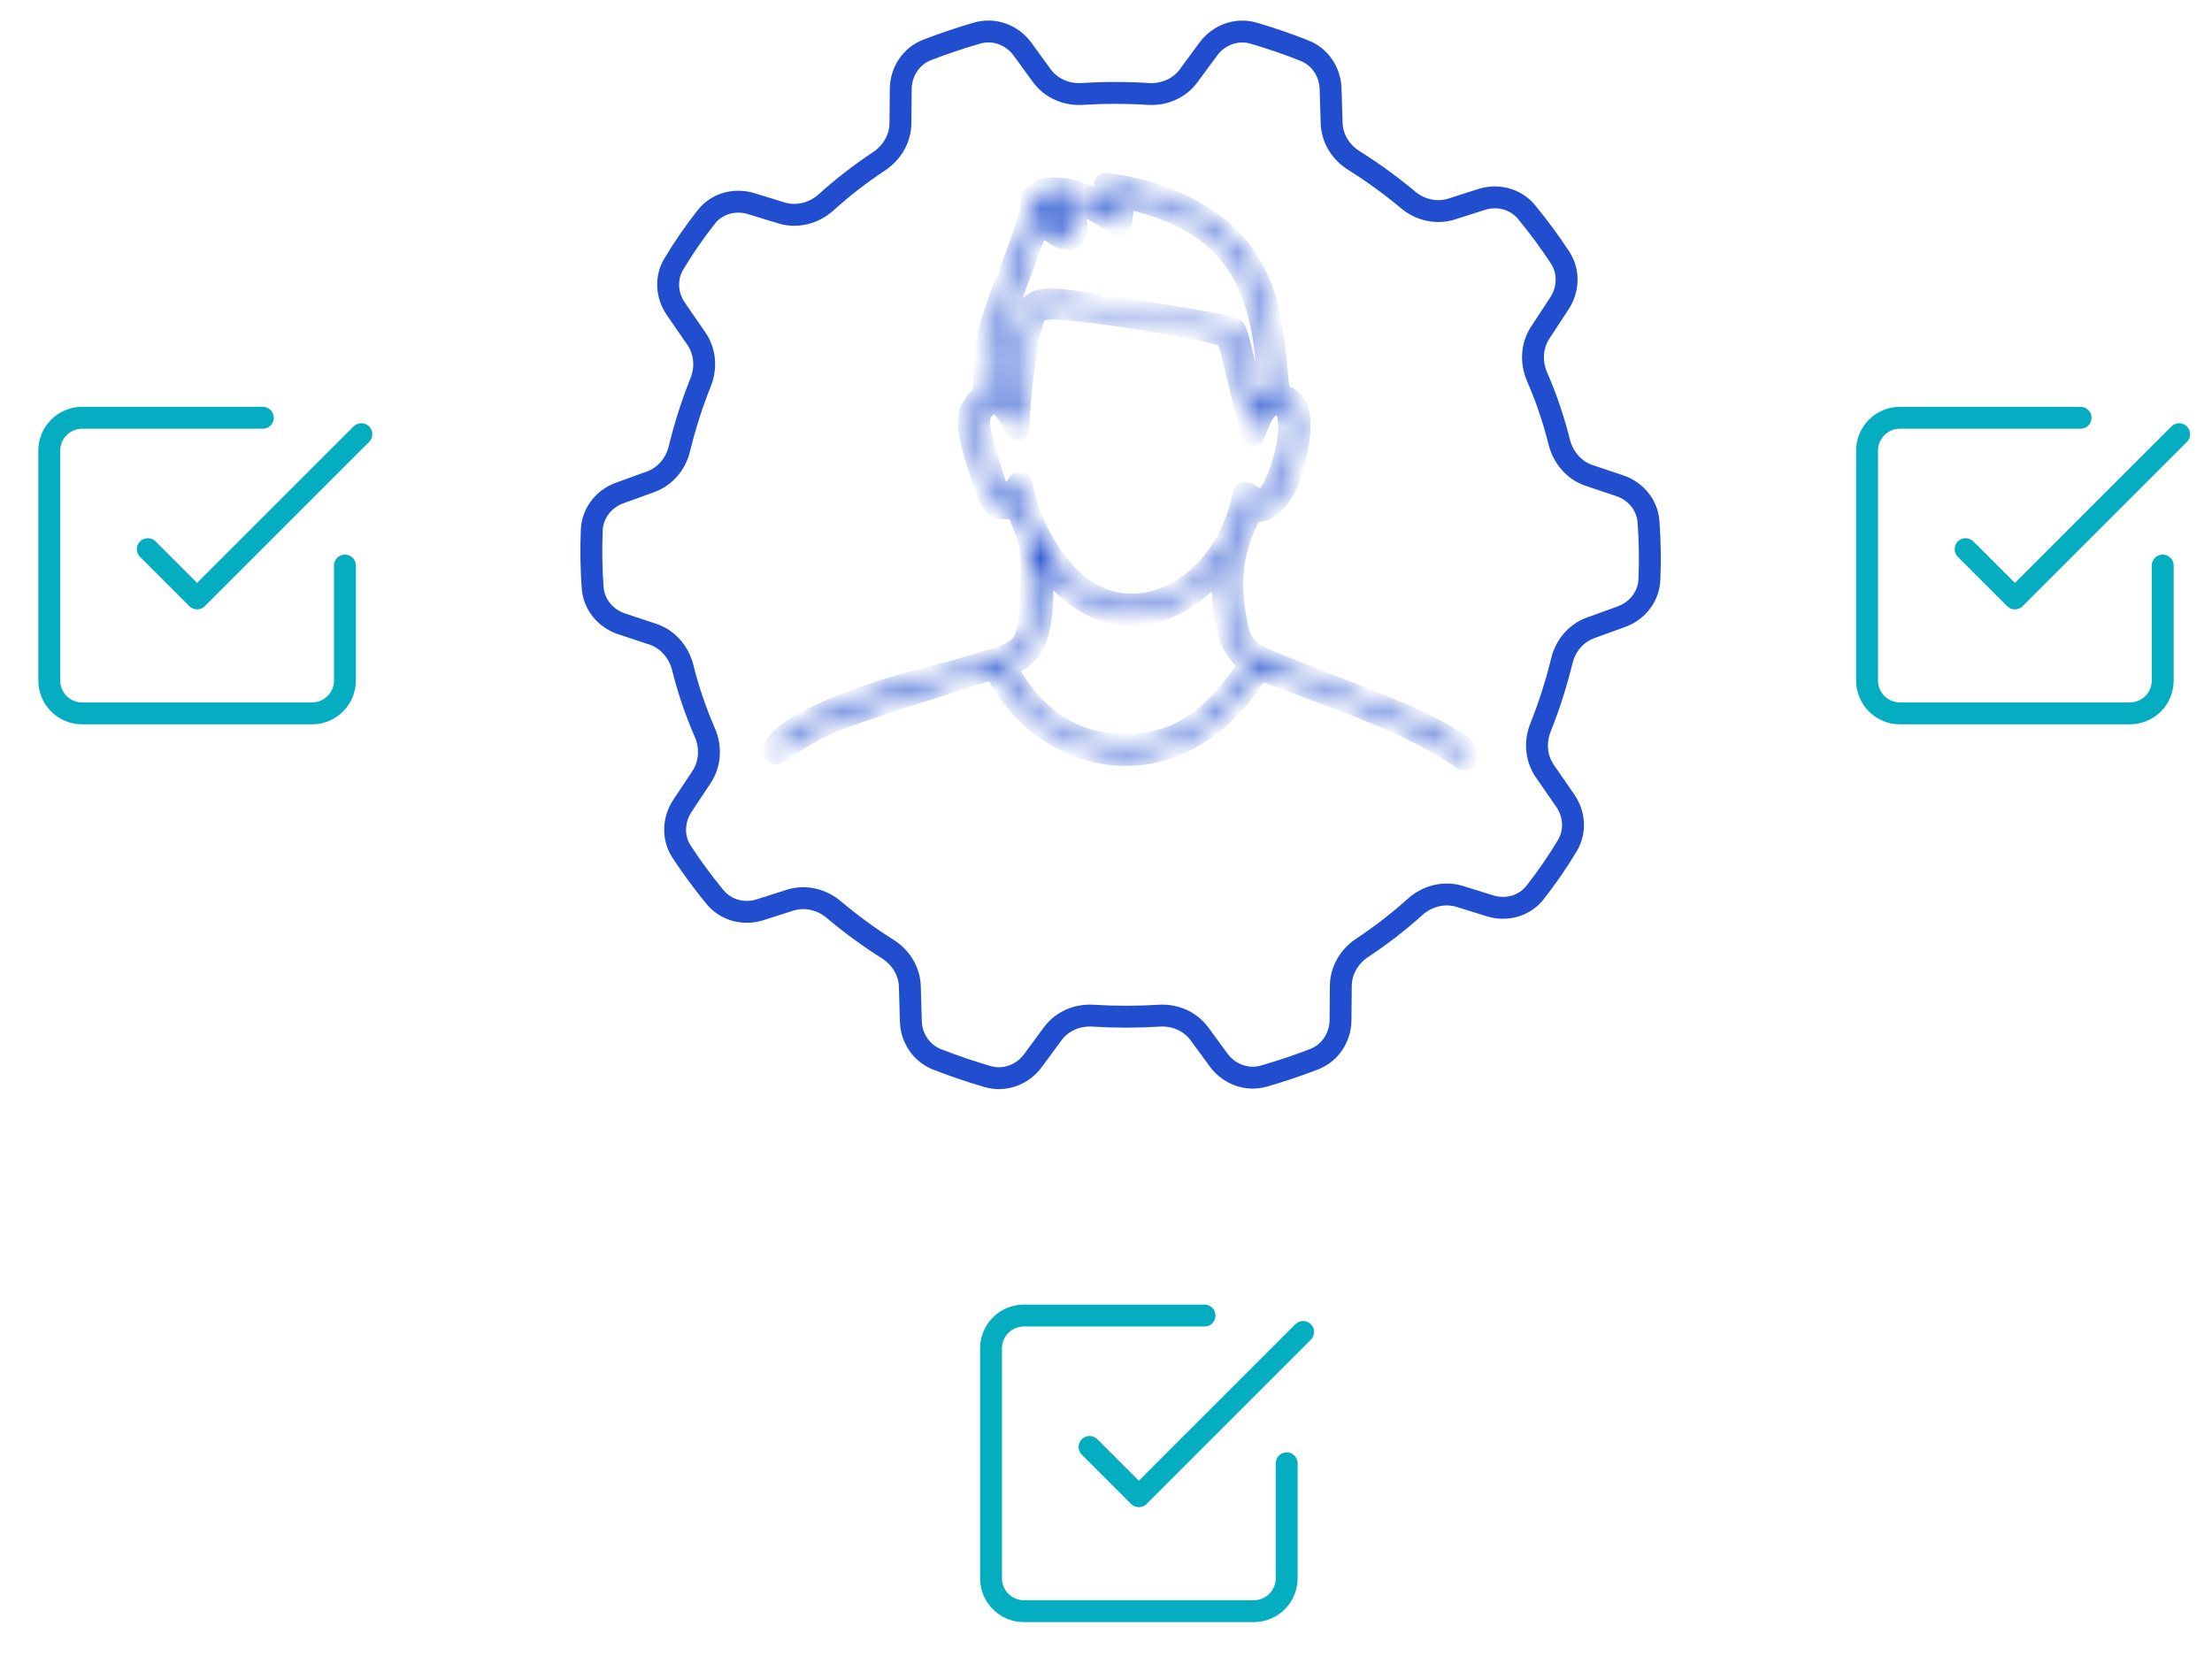 <svg width="101" height="76" viewBox="0 0 101 76" fill="none" xmlns="http://www.w3.org/2000/svg">
<path fill-rule="evenodd" clip-rule="evenodd" d="M68.029 41.367C68.776 41.6 69.597 41.382 70.082 40.768C70.624 40.082 71.12 39.361 71.569 38.611C71.949 37.975 71.893 37.179 71.473 36.569L70.535 35.21C70.135 34.63 70.076 33.884 70.338 33.229C70.735 32.234 71.062 31.212 71.316 30.171C71.483 29.486 71.963 28.914 72.626 28.673L74.038 28.161C74.763 27.898 75.279 27.242 75.312 26.472C75.349 25.591 75.336 24.709 75.272 23.829C75.217 23.064 74.686 22.427 73.959 22.183L72.562 21.714C71.872 21.482 71.371 20.893 71.195 20.187C70.942 19.169 70.604 18.175 70.186 17.213C69.899 16.555 69.933 15.793 70.326 15.193L71.206 13.85C71.621 13.216 71.649 12.399 71.235 11.765C70.762 11.043 70.249 10.347 69.699 9.681C69.204 9.082 68.387 8.872 67.646 9.109L66.284 9.545C65.594 9.766 64.843 9.591 64.288 9.125C63.507 8.47 62.68 7.869 61.815 7.328C61.218 6.955 60.824 6.321 60.803 5.617L60.754 4.049C60.73 3.285 60.275 2.595 59.564 2.313C58.803 2.012 58.029 1.746 57.244 1.515C56.472 1.287 55.65 1.592 55.172 2.24L54.271 3.463C53.847 4.037 53.149 4.336 52.436 4.291C51.428 4.227 50.417 4.227 49.408 4.29C48.691 4.336 47.989 4.032 47.566 3.451L46.692 2.249C46.217 1.596 45.394 1.286 44.619 1.51C43.847 1.733 43.085 1.99 42.335 2.279C41.601 2.562 41.135 3.277 41.128 4.064L41.114 5.629C41.107 6.334 40.726 6.977 40.139 7.365C39.287 7.929 38.478 8.555 37.72 9.24C37.166 9.74 36.395 9.942 35.682 9.724L34.298 9.299C33.553 9.071 32.737 9.29 32.254 9.901C31.71 10.589 31.212 11.312 30.762 12.064C30.382 12.7 30.438 13.496 30.859 14.105L31.797 15.466C32.197 16.046 32.256 16.791 31.995 17.445C31.598 18.44 31.272 19.461 31.019 20.502C30.853 21.187 30.372 21.761 29.708 22.002L28.295 22.514C27.569 22.777 27.052 23.434 27.02 24.206C26.984 25.083 26.997 25.962 27.06 26.838C27.115 27.607 27.65 28.247 28.381 28.489L29.799 28.959C30.492 29.188 30.997 29.78 31.174 30.489C31.427 31.502 31.763 32.492 32.181 33.449C32.47 34.112 32.434 34.88 32.034 35.483L31.158 36.804C30.737 37.438 30.706 38.261 31.123 38.898C31.595 39.618 32.106 40.311 32.654 40.975C33.15 41.575 33.967 41.784 34.708 41.547L36.066 41.112C36.758 40.891 37.511 41.068 38.066 41.536C38.847 42.195 39.672 42.799 40.537 43.344C41.132 43.718 41.524 44.354 41.544 45.057L41.589 46.636C41.611 47.404 42.069 48.099 42.785 48.379C43.544 48.676 44.316 48.938 45.098 49.166C45.869 49.39 46.688 49.084 47.164 48.437L48.065 47.213C48.488 46.638 49.187 46.339 49.9 46.384C50.909 46.447 51.922 46.447 52.931 46.384C53.646 46.339 54.345 46.639 54.769 47.217L55.643 48.41C56.118 49.059 56.938 49.366 57.711 49.143C58.485 48.92 59.249 48.663 60.002 48.373C60.736 48.09 61.201 47.374 61.208 46.588L61.222 45.022C61.228 44.318 61.609 43.675 62.197 43.286C63.047 42.724 63.854 42.1 64.612 41.418C65.168 40.918 65.942 40.717 66.656 40.939L68.029 41.367Z" stroke="#204ECF" stroke-linejoin="round"/>
<mask id="path-2-inside-1_1562_85681" fill="white">
<path fill-rule="evenodd" clip-rule="evenodd" d="M50.621 8.896C50.741 9.186 50.829 9.432 50.818 9.443C50.807 9.455 50.529 9.343 50.2 9.194C48.971 8.639 48.402 8.518 47.649 8.649C47.545 8.667 47.507 8.795 47.584 8.867L47.769 9.038C48.189 9.429 48.464 9.772 48.599 10.074C48.909 10.769 48.048 10.091 47.481 9.193L47.357 8.996C47.298 8.903 47.154 8.934 47.139 9.043C46.989 10.101 46.892 10.415 46.069 12.532C45.148 14.9 44.958 15.665 44.941 17.086C44.93 17.977 44.934 17.963 44.648 18.277C44.046 18.94 44.074 19.46 44.832 21.748C45.275 23.086 45.417 23.255 46.062 23.214C46.275 23.201 46.473 23.324 46.554 23.522L46.629 23.704C47.064 24.762 47.123 25.123 47.082 26.477C46.989 29.558 46.956 29.621 45.098 30.2C44.069 30.52 43.253 30.75 42.25 31.001C38.492 31.943 35.367 33.424 35.367 34.264C35.367 34.476 35.342 34.485 36.071 34.012C37.644 32.992 37.92 32.885 43.894 30.99L45.086 30.612C45.273 30.552 45.475 30.635 45.568 30.808C46.54 32.626 48.256 33.953 50.148 34.349C52.803 34.904 55.389 33.683 57.176 31.032C57.345 30.78 57.498 30.575 57.515 30.575C57.532 30.575 57.734 30.646 57.964 30.734C58.194 30.822 59.046 31.138 59.858 31.436C63.31 32.706 64.941 33.45 66.561 34.496L66.821 34.664C66.872 34.696 66.939 34.666 66.948 34.608C67.01 34.24 66.922 34.148 65.996 33.599C64.903 32.952 64.078 32.6 59.288 30.735C56.817 29.774 56.683 29.659 56.425 28.28C56.103 26.559 56.255 25.234 56.938 23.794L57.022 23.618C57.1 23.454 57.26 23.346 57.441 23.334C58.203 23.285 58.846 22.321 59.178 20.73C59.501 19.18 59.353 18.422 58.666 18.092C58.392 17.961 58.379 17.923 58.306 17.062C58.064 14.166 57.706 12.934 56.7 11.525C55.636 10.035 53.477 8.874 51.021 8.471C50.818 8.437 50.596 8.401 50.528 8.389C50.474 8.38 50.43 8.434 50.451 8.485L50.621 8.896ZM51.973 9.166C55.911 10.207 57.611 12.48 57.864 17.045C57.908 17.847 57.907 17.896 57.839 18.001C57.733 18.164 57.377 18.593 57.345 18.596C57.31 18.599 57.309 18.596 56.867 16.786C56.457 15.106 56.437 15.045 56.256 14.962C55.968 14.831 49.023 13.715 48.224 13.672C47.11 13.612 46.795 13.946 46.496 15.507C46.425 15.877 46.127 17.954 46.127 18.079C46.127 18.212 45.592 17.964 45.487 17.782C45.315 17.484 45.412 16.123 45.68 15.079C45.865 14.357 47.406 10.165 47.488 10.161C47.5 10.161 47.613 10.25 47.741 10.359C48.468 10.984 48.906 11.087 49.088 10.675C49.233 10.346 49.129 9.917 48.786 9.436L48.713 9.334C48.67 9.273 48.713 9.188 48.789 9.188C49.174 9.188 49.817 9.477 50.667 10.032C51.193 10.374 51.146 10.405 51.257 9.645C51.328 9.152 51.358 9.033 51.407 9.033C51.441 9.033 51.695 9.093 51.973 9.166ZM49.116 14.166C51.285 14.383 55.379 15.09 55.837 15.327C56.065 15.444 56.128 15.586 56.34 16.47C56.882 18.726 57.179 19.881 57.214 19.869C57.235 19.862 57.332 19.657 57.429 19.412C57.796 18.489 58.194 18.238 58.652 18.64C59.1 19.034 58.813 20.997 58.117 22.31C57.811 22.886 57.545 22.936 56.946 22.529C56.89 22.491 56.813 22.52 56.795 22.585L56.683 23.019C55.671 26.914 52.001 28.806 49.328 26.809C48.136 25.918 47.042 24.06 46.684 22.319C46.598 21.9 46.625 21.893 46.263 22.436L46.103 22.677C46.031 22.786 45.876 22.796 45.79 22.699C45.548 22.426 45.504 22.328 45.235 21.456C44.586 19.352 44.562 19.055 44.998 18.587C45.377 18.18 45.738 18.376 46.228 19.257C46.512 19.769 46.496 19.786 46.536 18.909C46.596 17.574 46.909 15.375 47.139 14.685C47.344 14.066 47.558 14.01 49.116 14.166ZM48.417 26.573C50.523 28.69 53.105 28.578 55.401 26.27C55.62 26.05 55.808 25.87 55.818 25.87C55.829 25.87 55.838 26.259 55.838 26.736C55.838 28.487 56.126 29.433 56.883 30.165C57.083 30.358 57.088 30.322 56.788 30.753C55.201 33.032 53.576 34.017 51.41 34.014C49.148 34.012 47.474 33.008 46.151 30.863C45.882 30.428 45.875 30.469 46.253 30.287C47.278 29.795 47.601 28.922 47.605 26.634L47.606 26.029C47.606 25.913 47.75 25.86 47.826 25.947C47.947 26.086 48.213 26.368 48.417 26.573Z"/>
</mask>
<path d="M50.621 8.896L50.159 9.087L50.159 9.087L50.621 8.896ZM50.818 9.443L50.464 9.09L50.463 9.092L50.818 9.443ZM50.2 9.194L50.406 8.739L50.406 8.739L50.2 9.194ZM47.769 9.038L48.109 8.672L48.109 8.672L47.769 9.038ZM48.599 10.074L48.142 10.277L48.142 10.278L48.599 10.074ZM47.481 9.193L47.904 8.926L47.904 8.926L47.481 9.193ZM46.069 12.532L46.535 12.713L46.535 12.713L46.069 12.532ZM44.941 17.086L45.441 17.092L45.441 17.092L44.941 17.086ZM44.648 18.277L45.018 18.613L45.018 18.613L44.648 18.277ZM44.832 21.748L44.357 21.905L44.357 21.905L44.832 21.748ZM46.629 23.704L46.167 23.895L46.167 23.895L46.629 23.704ZM47.082 26.477L47.582 26.492L47.582 26.492L47.082 26.477ZM45.098 30.2L45.246 30.677L45.246 30.677L45.098 30.2ZM42.25 31.001L42.129 30.516L42.129 30.516L42.25 31.001ZM36.071 34.012L36.343 34.431L36.343 34.431L36.071 34.012ZM43.894 30.99L43.742 30.513L43.742 30.513L43.894 30.99ZM50.148 34.349L50.045 34.838L50.045 34.838L50.148 34.349ZM57.176 31.032L56.761 30.752L56.761 30.752L57.176 31.032ZM59.858 31.436L59.686 31.906L59.686 31.906L59.858 31.436ZM66.561 34.496L66.29 34.916L66.29 34.916L66.561 34.496ZM65.996 33.599L66.25 33.169L66.25 33.169L65.996 33.599ZM59.288 30.735L59.469 30.269L59.469 30.269L59.288 30.735ZM56.425 28.28L55.934 28.372L55.934 28.372L56.425 28.28ZM56.938 23.794L56.487 23.58L56.487 23.58L56.938 23.794ZM59.178 20.73L58.688 20.628L58.688 20.628L59.178 20.73ZM58.666 18.092L58.45 18.543L58.45 18.543L58.666 18.092ZM58.306 17.062L58.805 17.02L58.805 17.02L58.306 17.062ZM56.7 11.525L57.106 11.234L57.106 11.234L56.7 11.525ZM51.021 8.471L50.94 8.964L50.94 8.964L51.021 8.471ZM51.973 9.166L52.101 8.683L52.101 8.683L51.973 9.166ZM57.864 17.045L57.365 17.073V17.073L57.864 17.045ZM57.839 18.001L57.42 17.729L57.419 17.729L57.839 18.001ZM57.345 18.596L57.391 19.093L57.392 19.093L57.345 18.596ZM56.867 16.786L56.381 16.904L56.381 16.904L56.867 16.786ZM56.256 14.962L56.464 14.507L56.464 14.507L56.256 14.962ZM48.224 13.672L48.251 13.172L48.251 13.172L48.224 13.672ZM46.496 15.507L46.005 15.413L46.005 15.413L46.496 15.507ZM45.487 17.782L45.92 17.532L45.92 17.532L45.487 17.782ZM45.68 15.079L46.164 15.204L46.164 15.203L45.68 15.079ZM47.488 10.161L47.465 9.662L47.462 9.662L47.488 10.161ZM47.741 10.359L48.067 9.98L48.066 9.98L47.741 10.359ZM49.088 10.675L49.545 10.877L49.545 10.877L49.088 10.675ZM48.786 9.436L49.193 9.146L49.193 9.146L48.786 9.436ZM50.667 10.032L50.941 9.613L50.941 9.613L50.667 10.032ZM51.257 9.645L51.752 9.717V9.717L51.257 9.645ZM51.407 9.033L51.408 8.533L51.408 8.533L51.407 9.033ZM49.116 14.166L49.066 14.664H49.066L49.116 14.166ZM55.837 15.327L55.608 15.771L55.608 15.771L55.837 15.327ZM56.34 16.47L56.826 16.353L56.826 16.353L56.34 16.47ZM57.214 19.869L57.056 19.395L57.055 19.395L57.214 19.869ZM57.429 19.412L56.964 19.227L56.964 19.227L57.429 19.412ZM58.652 18.64L58.982 18.265L58.982 18.265L58.652 18.64ZM58.117 22.31L58.558 22.545L58.559 22.545L58.117 22.31ZM56.683 23.019L56.199 22.893L56.199 22.893L56.683 23.019ZM49.328 26.809L49.628 26.408L49.628 26.408L49.328 26.809ZM46.684 22.319L46.194 22.42L46.194 22.42L46.684 22.319ZM46.263 22.436L45.847 22.159L45.847 22.16L46.263 22.436ZM45.235 21.456L45.713 21.309L45.713 21.309L45.235 21.456ZM44.998 18.587L45.364 18.928L45.364 18.928L44.998 18.587ZM46.228 19.257L46.665 19.014L46.665 19.014L46.228 19.257ZM46.536 18.909L46.036 18.887L46.036 18.887L46.536 18.909ZM47.139 14.685L46.664 14.528L46.664 14.528L47.139 14.685ZM48.417 26.573L48.062 26.926L48.062 26.926L48.417 26.573ZM55.401 26.27L55.755 26.622L55.755 26.622L55.401 26.27ZM56.883 30.165L57.23 29.805L57.23 29.805L56.883 30.165ZM56.788 30.753L56.378 30.467L56.378 30.467L56.788 30.753ZM51.41 34.014L51.409 34.514H51.409L51.41 34.014ZM46.151 30.863L46.576 30.601L46.576 30.601L46.151 30.863ZM46.253 30.287L46.469 30.738L46.469 30.738L46.253 30.287ZM47.605 26.634L47.105 26.633V26.633L47.605 26.634ZM46.103 22.677L46.519 22.954L46.103 22.677ZM45.79 22.699L46.164 22.367L46.164 22.367L45.79 22.699ZM48.713 9.334L49.12 9.044L48.713 9.334ZM66.821 34.664L67.092 34.243L66.821 34.664ZM66.948 34.608L67.442 34.69L67.442 34.69L66.948 34.608ZM57.022 23.618L57.474 23.832L57.022 23.618ZM57.441 23.334L57.472 23.833L57.472 23.833L57.441 23.334ZM47.649 8.649L47.563 8.156L47.563 8.156L47.649 8.649ZM47.584 8.867L47.925 8.5L47.584 8.867ZM46.062 23.214L46.031 22.715L46.031 22.715L46.062 23.214ZM46.554 23.522L46.092 23.712L46.554 23.522ZM50.528 8.389L50.446 8.883L50.446 8.883L50.528 8.389ZM45.086 30.612L45.237 31.088L45.086 30.612ZM45.568 30.808L45.127 31.044L45.127 31.044L45.568 30.808ZM47.606 26.029L47.106 26.029L47.606 26.029ZM47.826 25.947L47.449 26.275L47.449 26.275L47.826 25.947ZM56.946 22.529L56.665 22.942L56.665 22.942L56.946 22.529ZM56.795 22.585L56.312 22.46L56.795 22.585ZM47.357 8.996L46.934 9.264L47.357 8.996ZM47.139 9.043L46.644 8.973L46.644 8.973L47.139 9.043ZM50.159 9.087C50.217 9.227 50.266 9.353 50.298 9.443C50.315 9.49 50.325 9.52 50.329 9.535C50.332 9.545 50.329 9.537 50.326 9.521C50.325 9.515 50.32 9.488 50.319 9.451C50.319 9.432 50.319 9.394 50.328 9.345C50.333 9.32 50.343 9.283 50.361 9.242C50.379 9.2 50.41 9.144 50.464 9.09L51.172 9.797C51.275 9.694 51.301 9.578 51.309 9.539C51.319 9.488 51.319 9.447 51.319 9.427C51.318 9.384 51.312 9.35 51.309 9.336C51.303 9.303 51.294 9.272 51.288 9.253C51.276 9.209 51.258 9.158 51.239 9.105C51.2 8.996 51.145 8.855 51.083 8.705L50.159 9.087ZM50.463 9.092C50.525 9.029 50.591 8.995 50.637 8.977C50.683 8.96 50.723 8.952 50.749 8.949C50.799 8.942 50.839 8.945 50.855 8.946C50.89 8.949 50.916 8.955 50.92 8.956C50.933 8.959 50.937 8.961 50.925 8.957C50.905 8.95 50.868 8.937 50.815 8.915C50.711 8.873 50.566 8.811 50.406 8.739L49.995 9.65C50.163 9.726 50.321 9.794 50.441 9.842C50.5 9.866 50.556 9.888 50.601 9.903C50.621 9.91 50.652 9.92 50.684 9.928C50.697 9.931 50.73 9.939 50.77 9.942C50.79 9.944 50.831 9.947 50.883 9.94C50.919 9.935 51.055 9.914 51.173 9.795L50.463 9.092ZM50.406 8.739C49.147 8.17 48.465 7.999 47.563 8.156L47.735 9.141C48.339 9.036 48.795 9.108 49.995 9.65L50.406 8.739ZM47.244 9.233L47.429 9.405L48.109 8.672L47.925 8.5L47.244 9.233ZM47.429 9.405C47.831 9.778 48.048 10.066 48.142 10.277L49.056 9.87C48.88 9.477 48.548 9.079 48.109 8.672L47.429 9.405ZM48.142 10.278C48.175 10.35 48.17 10.358 48.166 10.326C48.164 10.31 48.158 10.245 48.188 10.162C48.223 10.062 48.303 9.955 48.434 9.898C48.547 9.848 48.643 9.86 48.681 9.866C48.722 9.874 48.745 9.885 48.746 9.886C48.748 9.887 48.727 9.876 48.679 9.838C48.485 9.685 48.164 9.337 47.904 8.926L47.059 9.46C47.366 9.946 47.759 10.386 48.06 10.623C48.135 10.683 48.223 10.744 48.316 10.789C48.362 10.81 48.426 10.836 48.502 10.85C48.574 10.863 48.7 10.873 48.836 10.814C49.181 10.662 49.17 10.309 49.16 10.218C49.147 10.094 49.101 9.972 49.056 9.87L48.142 10.278ZM47.904 8.926L47.78 8.729L46.934 9.264L47.059 9.46L47.904 8.926ZM46.644 8.973C46.502 9.97 46.424 10.239 45.603 12.351L46.535 12.713C47.36 10.591 47.475 10.232 47.634 9.114L46.644 8.973ZM45.603 12.351C44.674 14.738 44.459 15.57 44.441 17.08L45.441 17.092C45.457 15.761 45.621 15.063 46.535 12.713L45.603 12.351ZM44.441 17.08C44.438 17.307 44.436 17.463 44.431 17.582C44.426 17.703 44.418 17.755 44.412 17.779C44.411 17.782 44.436 17.767 44.278 17.941L45.018 18.613C45.145 18.473 45.312 18.308 45.383 18.017C45.437 17.799 45.436 17.501 45.441 17.092L44.441 17.08ZM44.278 17.941C44.105 18.131 43.952 18.339 43.851 18.593C43.749 18.852 43.715 19.125 43.731 19.43C43.761 20.008 43.983 20.775 44.357 21.905L45.306 21.59C44.923 20.433 44.752 19.797 44.729 19.377C44.719 19.183 44.743 19.059 44.781 18.961C44.821 18.86 44.89 18.754 45.018 18.613L44.278 17.941ZM44.357 21.905C44.468 22.241 44.566 22.518 44.66 22.741C44.752 22.961 44.855 23.16 44.989 23.32C45.134 23.493 45.31 23.612 45.526 23.672C45.721 23.727 45.92 23.724 46.094 23.713L46.031 22.715C45.883 22.725 45.822 22.716 45.795 22.709C45.788 22.707 45.781 22.708 45.755 22.677C45.717 22.631 45.66 22.54 45.581 22.353C45.504 22.169 45.417 21.924 45.306 21.59L44.357 21.905ZM46.092 23.712L46.167 23.895L47.092 23.514L47.016 23.331L46.092 23.712ZM46.167 23.895C46.381 24.415 46.486 24.727 46.541 25.06C46.596 25.4 46.603 25.786 46.582 26.462L47.582 26.492C47.602 25.814 47.6 25.343 47.528 24.899C47.454 24.449 47.312 24.051 47.092 23.514L46.167 23.895ZM46.582 26.462C46.559 27.238 46.54 27.8 46.496 28.227C46.453 28.658 46.389 28.893 46.31 29.041C46.244 29.167 46.15 29.261 45.951 29.362C45.731 29.474 45.425 29.574 44.949 29.722L45.246 30.677C45.699 30.536 46.094 30.411 46.405 30.253C46.739 30.083 47.007 29.86 47.193 29.512C47.366 29.187 47.444 28.793 47.491 28.327C47.539 27.858 47.559 27.257 47.582 26.492L46.582 26.462ZM44.949 29.722C43.929 30.04 43.122 30.267 42.129 30.516L42.371 31.486C43.384 31.233 44.209 31 45.246 30.677L44.949 29.722ZM42.129 30.516C40.225 30.993 38.472 31.609 37.185 32.219C36.544 32.522 36 32.834 35.608 33.136C35.413 33.287 35.239 33.448 35.11 33.619C34.985 33.785 34.867 34.005 34.867 34.264H35.867C35.867 34.312 35.848 34.302 35.908 34.222C35.964 34.148 36.064 34.048 36.22 33.928C36.531 33.687 37.003 33.411 37.613 33.122C38.828 32.546 40.517 31.951 42.371 31.486L42.129 30.516ZM34.867 34.264C34.867 34.277 34.867 34.32 34.868 34.352C34.869 34.377 34.872 34.466 34.909 34.561C34.958 34.689 35.077 34.842 35.287 34.889C35.442 34.925 35.57 34.881 35.614 34.865C35.716 34.829 35.826 34.762 35.918 34.705C36.023 34.639 36.164 34.547 36.343 34.431L35.799 33.592C35.614 33.712 35.484 33.797 35.389 33.856C35.281 33.924 35.261 33.93 35.277 33.924C35.28 33.923 35.376 33.884 35.508 33.914C35.586 33.932 35.664 33.971 35.73 34.034C35.792 34.093 35.824 34.157 35.841 34.2C35.857 34.241 35.863 34.275 35.865 34.289C35.866 34.298 35.867 34.304 35.867 34.308C35.867 34.312 35.867 34.314 35.867 34.314C35.867 34.315 35.867 34.314 35.867 34.312C35.867 34.309 35.867 34.306 35.867 34.301C35.867 34.297 35.867 34.291 35.867 34.285C35.867 34.279 35.867 34.271 35.867 34.264H34.867ZM36.343 34.431C37.114 33.931 37.544 33.669 38.512 33.295C39.507 32.911 41.05 32.416 44.045 31.466L43.742 30.513C40.763 31.458 39.182 31.964 38.152 32.362C37.095 32.771 36.601 33.072 35.799 33.592L36.343 34.431ZM44.045 31.466L45.237 31.088L44.935 30.135L43.742 30.513L44.045 31.466ZM45.127 31.044C46.164 32.983 47.998 34.41 50.045 34.838L50.25 33.859C48.514 33.496 46.917 32.27 46.009 30.572L45.127 31.044ZM50.045 34.838C52.941 35.443 55.716 34.093 57.59 31.311L56.761 30.752C55.063 33.273 52.665 34.364 50.25 33.859L50.045 34.838ZM57.59 31.311C57.672 31.19 57.748 31.082 57.804 31.007C57.832 30.968 57.852 30.944 57.862 30.931C57.868 30.924 57.865 30.929 57.855 30.939C57.851 30.943 57.834 30.959 57.809 30.978C57.796 30.988 57.771 31.006 57.735 31.023C57.717 31.032 57.69 31.044 57.657 31.054C57.624 31.064 57.575 31.075 57.515 31.075V30.075C57.402 30.075 57.319 30.113 57.291 30.127C57.253 30.146 57.226 30.165 57.212 30.176C57.182 30.198 57.16 30.219 57.15 30.229C57.127 30.252 57.108 30.275 57.095 30.29C57.066 30.324 57.034 30.367 57.001 30.411C56.934 30.501 56.849 30.622 56.761 30.752L57.59 31.311ZM57.515 31.075C57.478 31.075 57.45 31.07 57.441 31.069C57.428 31.067 57.418 31.065 57.413 31.064C57.403 31.062 57.396 31.06 57.395 31.059C57.393 31.059 57.396 31.06 57.406 31.063C57.424 31.069 57.454 31.079 57.492 31.093C57.569 31.12 57.674 31.159 57.786 31.201L58.142 30.267C58.025 30.222 57.913 30.181 57.827 30.15C57.785 30.135 57.746 30.122 57.714 30.112C57.699 30.107 57.682 30.101 57.664 30.096C57.656 30.094 57.643 30.091 57.628 30.087C57.625 30.087 57.576 30.075 57.515 30.075V31.075ZM57.786 31.201C58.019 31.29 58.875 31.607 59.686 31.906L60.031 30.967C59.218 30.668 58.369 30.353 58.142 30.267L57.786 31.201ZM59.686 31.906C63.128 33.172 64.717 33.901 66.29 34.916L66.832 34.075C65.164 32.999 63.492 32.24 60.031 30.967L59.686 31.906ZM66.29 34.916L66.55 35.084L67.092 34.243L66.832 34.075L66.29 34.916ZM67.442 34.69C67.459 34.585 67.479 34.435 67.446 34.272C67.409 34.093 67.32 33.949 67.206 33.828C67.101 33.717 66.967 33.617 66.821 33.52C66.671 33.42 66.482 33.306 66.25 33.169L65.741 34.029C65.972 34.166 66.141 34.269 66.267 34.352C66.396 34.438 66.454 34.488 66.479 34.514C66.495 34.532 66.474 34.514 66.466 34.472C66.461 34.447 66.469 34.447 66.455 34.525L67.442 34.69ZM66.25 33.169C65.114 32.496 64.244 32.128 59.469 30.269L59.106 31.201C63.911 33.071 64.691 33.408 65.741 34.029L66.25 33.169ZM59.469 30.269C58.849 30.028 58.392 29.846 58.044 29.686C57.693 29.525 57.487 29.4 57.352 29.285C57.126 29.09 57.047 28.886 56.917 28.189L55.934 28.372C56.061 29.053 56.179 29.596 56.701 30.044C56.941 30.25 57.247 30.42 57.625 30.594C58.005 30.769 58.491 30.962 59.106 31.201L59.469 30.269ZM56.917 28.189C56.612 26.56 56.756 25.344 57.39 24.009L56.487 23.58C55.753 25.125 55.594 26.558 55.934 28.372L56.917 28.189ZM57.39 24.009L57.474 23.832L56.571 23.403L56.487 23.58L57.39 24.009ZM57.472 23.833C58.071 23.795 58.544 23.401 58.887 22.888C59.232 22.37 59.494 21.664 59.667 20.832L58.688 20.628C58.53 21.387 58.304 21.958 58.055 22.333C57.802 22.712 57.572 22.825 57.408 22.835L57.472 23.833ZM59.667 20.832C59.832 20.041 59.894 19.384 59.791 18.858C59.681 18.292 59.38 17.88 58.881 17.641L58.45 18.543C58.639 18.634 58.755 18.766 58.81 19.049C58.873 19.372 58.846 19.869 58.688 20.628L59.667 20.832ZM58.882 17.641C58.808 17.606 58.815 17.605 58.832 17.62C58.845 17.631 58.859 17.647 58.87 17.664C58.881 17.68 58.884 17.69 58.883 17.686C58.878 17.672 58.865 17.626 58.851 17.506C58.837 17.391 58.823 17.238 58.805 17.02L57.808 17.104C57.826 17.317 57.841 17.491 57.858 17.629C57.875 17.763 57.897 17.896 57.938 18.015C57.986 18.151 58.059 18.273 58.176 18.375C58.275 18.46 58.386 18.513 58.45 18.543L58.882 17.641ZM58.805 17.02C58.559 14.088 58.19 12.751 57.106 11.234L56.293 11.815C57.223 13.117 57.569 14.243 57.808 17.104L58.805 17.02ZM57.106 11.234C55.941 9.602 53.641 8.394 51.102 7.977L50.94 8.964C53.313 9.354 55.331 10.468 56.293 11.815L57.106 11.234ZM51.102 7.977C50.899 7.944 50.678 7.907 50.61 7.896L50.446 8.883C50.515 8.894 50.737 8.931 50.94 8.964L51.102 7.977ZM49.989 8.676L50.159 9.087L51.083 8.705L50.914 8.295L49.989 8.676ZM51.846 9.65C53.744 10.152 55.039 10.932 55.9 12.084C56.766 13.243 57.241 14.841 57.365 17.073L58.363 17.017C58.234 14.684 57.732 12.864 56.701 11.485C55.664 10.098 54.14 9.222 52.101 8.683L51.846 9.65ZM57.365 17.073C57.388 17.485 57.397 17.672 57.394 17.771C57.393 17.817 57.389 17.81 57.397 17.784C57.408 17.746 57.425 17.72 57.42 17.729L58.258 18.274C58.287 18.23 58.33 18.158 58.359 18.057C58.385 17.966 58.392 17.877 58.394 17.797C58.398 17.646 58.385 17.407 58.363 17.017L57.365 17.073ZM57.419 17.729C57.384 17.783 57.285 17.912 57.18 18.039C57.129 18.099 57.084 18.151 57.052 18.186C57.044 18.195 57.038 18.201 57.033 18.206C57.028 18.212 57.026 18.213 57.027 18.213C57.028 18.212 57.029 18.21 57.033 18.207C57.036 18.205 57.042 18.199 57.052 18.192C57.06 18.186 57.078 18.172 57.105 18.157C57.118 18.15 57.14 18.139 57.167 18.128C57.193 18.119 57.239 18.103 57.298 18.098L57.392 19.093C57.499 19.083 57.574 19.041 57.592 19.031C57.622 19.014 57.645 18.998 57.657 18.988C57.682 18.969 57.703 18.95 57.714 18.939C57.74 18.915 57.766 18.887 57.789 18.862C57.836 18.811 57.893 18.745 57.949 18.678C58.056 18.549 58.188 18.382 58.258 18.273L57.419 17.729ZM57.298 18.098C57.297 18.098 57.476 18.071 57.64 18.199C57.7 18.246 57.734 18.295 57.75 18.321C57.766 18.347 57.775 18.367 57.778 18.374C57.782 18.385 57.774 18.365 57.742 18.243C57.684 18.023 57.575 17.576 57.353 16.667L56.381 16.904C56.601 17.806 56.714 18.266 56.775 18.498C56.803 18.603 56.828 18.696 56.857 18.764C56.865 18.783 56.91 18.898 57.025 18.987C57.197 19.122 57.383 19.094 57.391 19.093L57.298 18.098ZM57.353 16.667C57.151 15.84 57.037 15.377 56.95 15.116C56.907 14.987 56.853 14.853 56.765 14.739C56.658 14.601 56.535 14.54 56.464 14.507L56.048 15.417C56.067 15.426 56.015 15.404 55.975 15.352C55.955 15.326 55.966 15.327 56.002 15.434C56.072 15.644 56.173 16.051 56.381 16.904L57.353 16.667ZM56.464 14.507C56.39 14.474 56.29 14.451 56.239 14.439C56.165 14.422 56.069 14.402 55.958 14.38C55.734 14.336 55.432 14.281 55.078 14.219C54.371 14.094 53.449 13.941 52.511 13.79C50.657 13.492 48.685 13.196 48.251 13.172L48.198 14.171C48.563 14.191 50.462 14.474 52.352 14.777C53.287 14.928 54.205 15.08 54.905 15.204C55.256 15.265 55.55 15.319 55.764 15.361C55.872 15.383 55.956 15.4 56.015 15.414C56.097 15.433 56.086 15.434 56.048 15.417L56.464 14.507ZM48.251 13.172C47.663 13.141 47.106 13.198 46.69 13.639C46.322 14.03 46.151 14.648 46.005 15.413L46.987 15.601C47.139 14.806 47.276 14.476 47.418 14.324C47.514 14.223 47.671 14.143 48.198 14.171L48.251 13.172ZM46.005 15.413C45.966 15.612 45.872 16.238 45.79 16.814C45.748 17.105 45.708 17.39 45.679 17.61C45.664 17.72 45.652 17.816 45.643 17.889C45.637 17.943 45.627 18.026 45.627 18.079H46.627C46.627 18.101 46.626 18.092 46.636 18.007C46.644 17.941 46.656 17.851 46.67 17.742C46.699 17.527 46.738 17.245 46.78 16.956C46.864 16.37 46.954 15.772 46.987 15.601L46.005 15.413ZM45.627 18.079C45.627 18 45.648 17.9 45.715 17.807C45.781 17.715 45.865 17.668 45.927 17.644C45.986 17.622 46.034 17.618 46.059 17.617C46.086 17.616 46.105 17.618 46.112 17.619C46.131 17.622 46.113 17.621 46.057 17.595C46.009 17.573 45.96 17.544 45.924 17.518C45.874 17.483 45.892 17.483 45.92 17.532L45.054 18.032C45.135 18.171 45.258 18.271 45.339 18.329C45.432 18.397 45.537 18.456 45.636 18.502C45.727 18.544 45.849 18.592 45.971 18.609C46.023 18.616 46.146 18.63 46.281 18.579C46.358 18.55 46.453 18.494 46.526 18.392C46.602 18.288 46.627 18.174 46.627 18.079H45.627ZM45.92 17.532C45.939 17.564 45.935 17.573 45.925 17.526C45.918 17.488 45.911 17.43 45.906 17.351C45.897 17.194 45.9 16.986 45.917 16.746C45.951 16.265 46.038 15.694 46.164 15.204L45.196 14.955C45.053 15.509 44.958 16.14 44.92 16.675C44.901 16.942 44.895 17.195 44.908 17.41C44.914 17.517 44.925 17.622 44.944 17.719C44.962 17.808 44.992 17.925 45.054 18.032L45.92 17.532ZM46.164 15.203C46.249 14.873 46.669 13.673 47.092 12.524C47.301 11.956 47.505 11.413 47.663 11.013C47.742 10.812 47.807 10.651 47.854 10.543C47.878 10.487 47.894 10.453 47.902 10.436C47.907 10.426 47.904 10.433 47.894 10.449C47.89 10.455 47.873 10.48 47.846 10.509C47.832 10.524 47.804 10.552 47.762 10.579C47.725 10.603 47.639 10.654 47.514 10.661L47.462 9.662C47.337 9.668 47.248 9.72 47.21 9.745C47.167 9.774 47.137 9.803 47.121 9.82C47.089 9.853 47.068 9.885 47.059 9.899C47.038 9.93 47.021 9.962 47.011 9.983C46.988 10.028 46.962 10.085 46.936 10.146C46.882 10.27 46.812 10.443 46.732 10.647C46.571 11.057 46.364 11.607 46.154 12.178C45.739 13.306 45.296 14.563 45.196 14.955L46.164 15.203ZM47.512 10.661C47.471 10.663 47.437 10.659 47.414 10.656C47.39 10.652 47.37 10.647 47.355 10.643C47.327 10.635 47.305 10.626 47.293 10.621C47.269 10.611 47.252 10.601 47.246 10.597C47.233 10.59 47.225 10.584 47.228 10.586C47.231 10.589 47.242 10.597 47.263 10.613C47.301 10.643 47.355 10.687 47.415 10.738L48.066 9.98C47.999 9.922 47.933 9.867 47.88 9.826C47.854 9.805 47.826 9.785 47.801 9.767C47.79 9.759 47.771 9.746 47.749 9.733C47.738 9.727 47.717 9.715 47.69 9.703C47.687 9.702 47.592 9.656 47.465 9.662L47.512 10.661ZM47.415 10.738C47.786 11.057 48.155 11.311 48.504 11.393C48.693 11.437 48.913 11.44 49.124 11.336C49.335 11.231 49.467 11.055 49.545 10.877L48.63 10.473C48.618 10.502 48.626 10.466 48.681 10.439C48.736 10.412 48.767 10.427 48.733 10.419C48.636 10.396 48.422 10.286 48.067 9.98L47.415 10.738ZM49.545 10.877C49.799 10.302 49.57 9.675 49.193 9.146L48.379 9.727C48.687 10.159 48.667 10.39 48.63 10.473L49.545 10.877ZM49.193 9.146L49.12 9.044L48.306 9.625L48.379 9.727L49.193 9.146ZM48.789 9.688C48.875 9.688 49.054 9.726 49.349 9.858C49.632 9.985 49.982 10.182 50.394 10.451L50.941 9.613C50.502 9.327 50.105 9.102 49.758 8.946C49.423 8.795 49.088 8.688 48.789 8.688V9.688ZM50.394 10.45C50.504 10.522 50.631 10.61 50.725 10.661C50.773 10.687 50.855 10.729 50.954 10.75C51.067 10.773 51.233 10.774 51.392 10.67C51.532 10.578 51.595 10.45 51.623 10.38C51.654 10.306 51.671 10.23 51.682 10.171C51.705 10.056 51.726 9.89 51.752 9.717L50.762 9.573C50.755 9.622 50.748 9.667 50.743 9.708C50.737 9.75 50.731 9.788 50.726 9.822C50.716 9.893 50.708 9.942 50.701 9.978C50.693 10.018 50.691 10.019 50.697 10.003C50.701 9.994 50.711 9.97 50.732 9.941C50.754 9.91 50.789 9.869 50.843 9.834C50.9 9.797 50.962 9.775 51.023 9.767C51.081 9.759 51.128 9.765 51.157 9.771C51.185 9.777 51.204 9.784 51.209 9.786C51.215 9.789 51.215 9.789 51.206 9.785C51.189 9.775 51.161 9.758 51.112 9.726C51.089 9.711 51.064 9.694 51.035 9.675C51.007 9.656 50.975 9.635 50.941 9.613L50.394 10.45ZM51.752 9.717C51.788 9.465 51.81 9.337 51.826 9.273C51.835 9.235 51.833 9.262 51.807 9.307C51.792 9.333 51.756 9.389 51.688 9.44C51.61 9.498 51.511 9.533 51.406 9.533L51.408 8.533C51.136 8.532 50.99 8.721 50.939 8.811C50.891 8.894 50.868 8.981 50.855 9.035C50.825 9.154 50.797 9.332 50.762 9.573L51.752 9.717ZM51.405 9.533C51.377 9.533 51.357 9.53 51.355 9.53C51.349 9.529 51.346 9.528 51.347 9.529C51.349 9.529 51.356 9.53 51.37 9.533C51.396 9.538 51.434 9.547 51.484 9.559C51.581 9.582 51.71 9.614 51.846 9.65L52.101 8.683C51.959 8.645 51.821 8.611 51.713 8.585C51.66 8.573 51.611 8.562 51.572 8.554C51.552 8.55 51.532 8.546 51.512 8.542C51.505 8.541 51.459 8.533 51.408 8.533L51.405 9.533ZM49.066 14.664C50.134 14.771 51.687 14.999 53.033 15.232C53.705 15.348 54.321 15.464 54.794 15.565C55.032 15.616 55.229 15.662 55.378 15.701C55.453 15.721 55.511 15.738 55.555 15.752C55.603 15.768 55.615 15.775 55.608 15.771L56.067 14.882C55.954 14.824 55.788 14.775 55.634 14.734C55.463 14.689 55.248 14.639 55.003 14.587C54.512 14.482 53.883 14.364 53.203 14.246C51.846 14.012 50.267 13.779 49.165 13.669L49.066 14.664ZM55.608 15.771C55.636 15.785 55.63 15.785 55.619 15.774C55.609 15.764 55.617 15.767 55.637 15.812C55.686 15.924 55.745 16.132 55.854 16.587L56.826 16.353C56.723 15.925 56.645 15.62 56.552 15.41C56.502 15.295 56.438 15.185 56.346 15.087C56.253 14.989 56.153 14.927 56.067 14.882L55.608 15.771ZM55.854 16.587C56.125 17.715 56.336 18.571 56.483 19.145C56.556 19.43 56.615 19.65 56.658 19.8C56.68 19.873 56.7 19.938 56.718 19.988C56.726 20.01 56.739 20.046 56.758 20.083C56.765 20.097 56.787 20.141 56.826 20.188C56.844 20.21 56.889 20.26 56.962 20.302C57.04 20.348 57.192 20.404 57.372 20.344L57.055 19.395C57.234 19.336 57.385 19.392 57.462 19.436C57.533 19.477 57.577 19.526 57.593 19.547C57.629 19.589 57.648 19.627 57.651 19.633C57.661 19.653 57.664 19.663 57.659 19.651C57.652 19.631 57.639 19.59 57.619 19.521C57.58 19.387 57.524 19.179 57.451 18.896C57.306 18.33 57.097 17.481 56.826 16.353L55.854 16.587ZM57.371 20.344C57.493 20.304 57.564 20.227 57.577 20.214C57.603 20.188 57.621 20.163 57.631 20.149C57.652 20.121 57.668 20.093 57.678 20.075C57.7 20.035 57.724 19.989 57.745 19.943C57.79 19.848 57.842 19.726 57.894 19.597L56.964 19.227C56.918 19.343 56.874 19.445 56.84 19.517C56.823 19.554 56.812 19.575 56.807 19.584C56.804 19.59 56.808 19.581 56.819 19.566C56.824 19.559 56.838 19.54 56.86 19.517C56.871 19.506 56.89 19.487 56.917 19.468C56.941 19.45 56.988 19.417 57.056 19.395L57.371 20.344ZM57.894 19.597C57.978 19.385 58.057 19.229 58.129 19.119C58.203 19.006 58.254 18.964 58.273 18.952C58.281 18.947 58.26 18.959 58.234 18.954C58.221 18.952 58.25 18.953 58.322 19.016L58.982 18.265C58.825 18.127 58.633 18.008 58.405 17.969C58.163 17.927 57.935 17.983 57.739 18.106C57.392 18.326 57.152 18.755 56.964 19.227L57.894 19.597ZM58.322 19.016C58.281 18.98 58.334 19.003 58.358 19.244C58.378 19.45 58.367 19.73 58.319 20.058C58.223 20.714 57.993 21.477 57.675 22.076L58.559 22.545C58.937 21.83 59.199 20.955 59.308 20.203C59.363 19.826 59.383 19.46 59.353 19.147C59.326 18.867 59.247 18.498 58.982 18.265L58.322 19.016ZM57.675 22.076C57.609 22.201 57.561 22.265 57.531 22.296C57.508 22.32 57.515 22.303 57.55 22.297C57.579 22.291 57.576 22.303 57.517 22.28C57.455 22.257 57.363 22.207 57.227 22.115L56.665 22.942C56.961 23.143 57.333 23.354 57.733 23.28C58.161 23.2 58.401 22.842 58.558 22.545L57.675 22.076ZM56.312 22.46L56.199 22.893L57.167 23.145L57.279 22.711L56.312 22.46ZM56.199 22.893C55.724 24.721 54.636 26.042 53.399 26.679C52.173 27.311 50.795 27.281 49.628 26.408L49.029 27.209C50.534 28.334 52.327 28.356 53.857 27.568C55.377 26.785 56.629 25.212 57.167 23.145L56.199 22.893ZM49.628 26.408C48.552 25.604 47.512 23.864 47.174 22.218L46.194 22.42C46.572 24.256 47.72 26.231 49.029 27.209L49.628 26.408ZM47.174 22.218C47.157 22.137 47.135 22.02 47.112 21.942C47.102 21.909 47.073 21.81 47 21.718C46.959 21.666 46.886 21.594 46.774 21.551C46.655 21.505 46.538 21.509 46.442 21.535C46.288 21.578 46.193 21.681 46.168 21.708C46.127 21.751 46.092 21.799 46.063 21.838C46.007 21.917 45.932 22.032 45.847 22.159L46.68 22.713C46.776 22.569 46.833 22.481 46.876 22.421C46.897 22.392 46.903 22.386 46.897 22.392C46.894 22.395 46.88 22.41 46.857 22.428C46.835 22.444 46.786 22.478 46.712 22.498C46.629 22.522 46.523 22.526 46.414 22.484C46.312 22.444 46.249 22.381 46.216 22.339C46.184 22.299 46.168 22.264 46.163 22.25C46.159 22.242 46.157 22.236 46.155 22.232C46.155 22.23 46.154 22.229 46.154 22.228C46.154 22.227 46.154 22.227 46.154 22.227C46.154 22.227 46.154 22.228 46.155 22.231C46.155 22.234 46.156 22.238 46.157 22.242C46.16 22.253 46.163 22.266 46.166 22.284C46.175 22.325 46.181 22.358 46.194 22.42L47.174 22.218ZM45.847 22.16L45.687 22.4L46.519 22.954L46.68 22.713L45.847 22.16ZM46.164 22.367C46.061 22.251 46.025 22.201 45.979 22.098C45.919 21.964 45.851 21.755 45.713 21.309L44.758 21.604C44.889 22.029 44.976 22.305 45.066 22.506C45.17 22.738 45.277 22.874 45.416 23.03L46.164 22.367ZM45.713 21.309C45.383 20.237 45.235 19.696 45.208 19.367C45.196 19.219 45.212 19.153 45.226 19.117C45.241 19.077 45.272 19.026 45.364 18.928L44.632 18.246C44.506 18.382 44.376 18.543 44.293 18.757C44.209 18.974 44.191 19.201 44.211 19.449C44.25 19.912 44.439 20.572 44.758 21.604L45.713 21.309ZM45.364 18.928C45.423 18.864 45.439 18.871 45.409 18.879C45.363 18.892 45.328 18.876 45.332 18.878C45.35 18.888 45.404 18.926 45.492 19.036C45.577 19.142 45.676 19.293 45.791 19.5L46.665 19.014C46.535 18.78 46.405 18.577 46.273 18.411C46.144 18.249 45.992 18.099 45.811 18C45.616 17.894 45.389 17.85 45.154 17.913C44.934 17.971 44.763 18.106 44.632 18.246L45.364 18.928ZM45.791 19.5C45.854 19.613 45.92 19.736 45.972 19.815C45.991 19.845 46.047 19.931 46.133 19.998C46.178 20.033 46.286 20.106 46.443 20.111C46.629 20.117 46.768 20.025 46.848 19.935C46.915 19.859 46.946 19.781 46.959 19.744C46.974 19.7 46.982 19.66 46.988 19.63C46.999 19.57 47.005 19.504 47.01 19.443C47.019 19.319 47.026 19.144 47.035 18.932L46.036 18.887C46.026 19.113 46.02 19.265 46.012 19.368C46.008 19.421 46.005 19.444 46.004 19.45C46.004 19.453 46.006 19.439 46.014 19.417C46.019 19.401 46.041 19.338 46.099 19.272C46.17 19.193 46.299 19.106 46.474 19.111C46.62 19.116 46.715 19.184 46.747 19.208C46.806 19.254 46.828 19.298 46.809 19.268C46.783 19.228 46.744 19.157 46.665 19.014L45.791 19.5ZM47.035 18.932C47.064 18.285 47.155 17.419 47.269 16.626C47.384 15.82 47.514 15.14 47.613 14.843L46.664 14.528C46.533 14.921 46.393 15.685 46.279 16.485C46.163 17.297 46.067 18.198 46.036 18.887L47.035 18.932ZM47.613 14.843C47.66 14.7 47.69 14.653 47.703 14.637C47.704 14.636 47.705 14.635 47.705 14.635C47.705 14.634 47.705 14.634 47.705 14.634C47.706 14.634 47.706 14.634 47.706 14.634C47.706 14.634 47.706 14.634 47.706 14.634C47.706 14.634 47.705 14.634 47.705 14.634C47.705 14.634 47.706 14.634 47.706 14.634C47.707 14.633 47.718 14.627 47.747 14.619C47.814 14.601 47.936 14.588 48.164 14.594C48.387 14.601 48.677 14.625 49.066 14.664L49.165 13.669C48.775 13.63 48.455 13.602 48.193 13.595C47.936 13.587 47.7 13.597 47.493 13.652C47.267 13.711 47.076 13.823 46.928 14.005C46.794 14.169 46.719 14.361 46.664 14.528L47.613 14.843ZM48.062 26.926C49.193 28.062 50.496 28.64 51.86 28.58C53.215 28.521 54.547 27.837 55.755 26.622L55.046 25.917C53.959 27.01 52.852 27.536 51.816 27.581C50.789 27.626 49.747 27.201 48.771 26.22L48.062 26.926ZM55.755 26.622C55.863 26.514 55.962 26.417 56.034 26.348C56.07 26.313 56.097 26.288 56.114 26.273C56.123 26.264 56.125 26.263 56.121 26.266C56.121 26.267 56.111 26.275 56.095 26.285C56.089 26.29 56.07 26.302 56.045 26.315C56.032 26.322 56.01 26.332 55.981 26.343C55.956 26.351 55.897 26.37 55.818 26.37V25.37C55.686 25.37 55.591 25.424 55.589 25.425C55.562 25.439 55.542 25.452 55.533 25.458C55.514 25.471 55.498 25.484 55.491 25.49C55.474 25.503 55.458 25.518 55.445 25.53C55.416 25.555 55.381 25.589 55.342 25.626C55.262 25.702 55.158 25.805 55.046 25.917L55.755 26.622ZM55.818 26.37C55.615 26.37 55.489 26.253 55.444 26.201C55.395 26.145 55.371 26.093 55.362 26.072C55.342 26.027 55.334 25.99 55.332 25.982C55.329 25.967 55.327 25.957 55.327 25.952C55.326 25.947 55.325 25.943 55.325 25.942C55.325 25.939 55.326 25.945 55.327 25.965C55.329 26.001 55.331 26.058 55.332 26.135C55.336 26.288 55.338 26.5 55.338 26.736H56.338C56.338 26.495 56.336 26.275 56.332 26.113C56.33 26.033 56.328 25.963 56.325 25.912C56.324 25.887 56.322 25.859 56.319 25.833C56.318 25.823 56.315 25.797 56.309 25.767C56.306 25.756 56.297 25.716 56.277 25.669C56.267 25.648 56.243 25.595 56.194 25.539C56.148 25.487 56.022 25.37 55.818 25.37V26.37ZM55.338 26.736C55.338 28.537 55.633 29.652 56.535 30.524L57.23 29.805C56.619 29.214 56.338 28.437 56.338 26.736H55.338ZM56.535 30.524C56.549 30.537 56.562 30.55 56.573 30.56C56.584 30.57 56.592 30.578 56.598 30.584C56.613 30.599 56.61 30.597 56.601 30.586C56.591 30.573 56.563 30.535 56.544 30.476C56.523 30.41 56.521 30.345 56.529 30.29C56.537 30.243 56.551 30.213 56.553 30.211C56.554 30.207 56.551 30.214 56.537 30.237C56.523 30.259 56.503 30.287 56.476 30.327C56.448 30.367 56.418 30.41 56.378 30.467L57.199 31.038C57.268 30.939 57.334 30.847 57.379 30.776C57.416 30.717 57.493 30.597 57.517 30.449C57.551 30.237 57.469 30.073 57.388 29.969C57.336 29.902 57.255 29.828 57.23 29.805L56.535 30.524ZM56.378 30.467C55.609 31.571 54.854 32.328 54.057 32.812C53.267 33.291 52.411 33.516 51.41 33.514L51.409 34.514C52.575 34.516 53.614 34.25 54.576 33.667C55.53 33.088 56.38 32.214 57.199 31.038L56.378 30.467ZM51.41 33.514C50.357 33.513 49.464 33.28 48.685 32.813C47.903 32.345 47.207 31.623 46.576 30.601L45.725 31.125C46.418 32.248 47.22 33.101 48.171 33.671C49.126 34.243 50.201 34.513 51.409 34.514L51.41 33.514ZM46.576 30.601C46.559 30.572 46.543 30.546 46.528 30.523C46.513 30.499 46.5 30.478 46.488 30.459C46.464 30.419 46.449 30.394 46.44 30.377C46.43 30.358 46.435 30.365 46.443 30.388C46.45 30.413 46.467 30.479 46.452 30.567C46.444 30.612 46.429 30.654 46.408 30.692C46.388 30.73 46.366 30.758 46.347 30.777C46.314 30.813 46.287 30.827 46.294 30.823C46.299 30.82 46.313 30.813 46.346 30.796C46.362 30.789 46.38 30.78 46.401 30.771C46.421 30.761 46.444 30.75 46.469 30.738L46.036 29.836C45.966 29.87 45.858 29.919 45.786 29.962C45.721 30 45.515 30.125 45.467 30.392C45.427 30.616 45.532 30.8 45.56 30.852C45.602 30.93 45.667 31.032 45.725 31.125L46.576 30.601ZM46.469 30.738C47.09 30.439 47.523 30.003 47.78 29.307C48.023 28.652 48.103 27.786 48.105 26.634L47.105 26.633C47.103 27.769 47.019 28.483 46.843 28.96C46.681 29.396 46.44 29.642 46.036 29.836L46.469 30.738ZM48.105 26.634L48.106 26.03L47.106 26.029L47.105 26.633L48.105 26.634ZM47.449 26.275C47.58 26.426 47.854 26.717 48.062 26.926L48.771 26.221C48.571 26.019 48.314 25.747 48.203 25.619L47.449 26.275ZM45.687 22.4C45.797 22.235 46.033 22.219 46.164 22.367L45.415 23.03C45.719 23.373 46.266 23.336 46.519 22.954L45.687 22.4ZM49.12 9.044C49.313 9.314 49.12 9.688 48.789 9.688V8.688C48.307 8.688 48.026 9.232 48.306 9.625L49.12 9.044ZM66.55 35.084C66.903 35.311 67.373 35.103 67.442 34.69L66.455 34.525C66.505 34.23 66.841 34.081 67.092 34.243L66.55 35.084ZM57.474 23.832C57.474 23.832 57.474 23.832 57.474 23.832C57.474 23.832 57.474 23.833 57.474 23.833C57.474 23.833 57.473 23.833 57.473 23.833C57.473 23.833 57.473 23.833 57.473 23.833C57.473 23.833 57.473 23.833 57.473 23.833C57.472 23.833 57.472 23.833 57.472 23.833L57.408 22.835C57.047 22.858 56.726 23.076 56.571 23.403L57.474 23.832ZM47.563 8.156C47.052 8.245 46.864 8.88 47.244 9.233L47.925 8.5C48.151 8.71 48.039 9.088 47.735 9.141L47.563 8.156ZM46.094 23.713C46.094 23.713 46.094 23.713 46.093 23.713C46.093 23.713 46.093 23.713 46.093 23.713C46.092 23.713 46.092 23.713 46.092 23.712C46.092 23.712 46.092 23.712 46.092 23.712L47.016 23.331C46.854 22.936 46.457 22.688 46.031 22.715L46.094 23.713ZM50.61 7.896C50.169 7.823 49.819 8.263 49.989 8.676L50.914 8.295C51.042 8.606 50.778 8.938 50.446 8.883L50.61 7.896ZM45.237 31.088C45.194 31.102 45.148 31.083 45.127 31.044L46.009 30.572C45.803 30.187 45.351 30.003 44.935 30.135L45.237 31.088ZM48.106 26.03C48.105 26.377 47.675 26.537 47.449 26.275L48.203 25.62C47.824 25.183 47.107 25.451 47.106 26.029L48.106 26.03ZM57.227 22.115C56.885 21.883 56.416 22.059 56.312 22.46L57.279 22.711C57.209 22.98 56.895 23.099 56.665 22.942L57.227 22.115ZM47.78 8.729C47.472 8.243 46.725 8.403 46.644 8.973L47.634 9.114C47.584 9.465 47.124 9.563 46.934 9.264L47.78 8.729Z" fill="#204ECF" mask="url(#path-2-inside-1_1562_85681)"/>
<path d="M6.75 25.079L9 27.329L16.5 19.829" stroke="#05ADC0" strokeWidth="0.8" stroke-linecap="round" stroke-linejoin="round"/>
<path d="M15.75 25.829V31.079C15.75 31.477 15.592 31.859 15.31 32.14C15.029 32.421 14.648 32.579 14.25 32.579H3.75C3.352 32.579 2.971 32.421 2.689 32.14C2.408 31.859 2.25 31.477 2.25 31.079V20.579C2.25 20.181 2.408 19.8 2.689 19.519C2.971 19.237 3.352 19.079 3.75 19.079H12" stroke="#05ADC0" strokeWidth="0.8" stroke-linecap="round" stroke-linejoin="round"/>
<path d="M89.75 25.079L92 27.329L99.5 19.829" stroke="#05ADC0" strokeWidth="0.8" stroke-linecap="round" stroke-linejoin="round"/>
<path d="M98.75 25.829V31.079C98.75 31.477 98.592 31.859 98.311 32.14C98.029 32.421 97.648 32.579 97.25 32.579H86.75C86.352 32.579 85.971 32.421 85.689 32.14C85.408 31.859 85.25 31.477 85.25 31.079V20.579C85.25 20.181 85.408 19.8 85.689 19.519C85.971 19.237 86.352 19.079 86.75 19.079H95" stroke="#05ADC0" strokeWidth="0.8" stroke-linecap="round" stroke-linejoin="round"/>
<path d="M49.75 66.079L52 68.329L59.5 60.829" stroke="#05ADC0" strokeWidth="0.8" stroke-linecap="round" stroke-linejoin="round"/>
<path d="M58.75 66.829V72.079C58.75 72.477 58.592 72.859 58.31 73.14C58.029 73.421 57.648 73.579 57.25 73.579H46.75C46.352 73.579 45.971 73.421 45.689 73.14C45.408 72.859 45.25 72.477 45.25 72.079V61.579C45.25 61.181 45.408 60.8 45.689 60.519C45.971 60.237 46.352 60.079 46.75 60.079H55" stroke="#05ADC0" strokeWidth="0.8" stroke-linecap="round" stroke-linejoin="round"/>
</svg>
